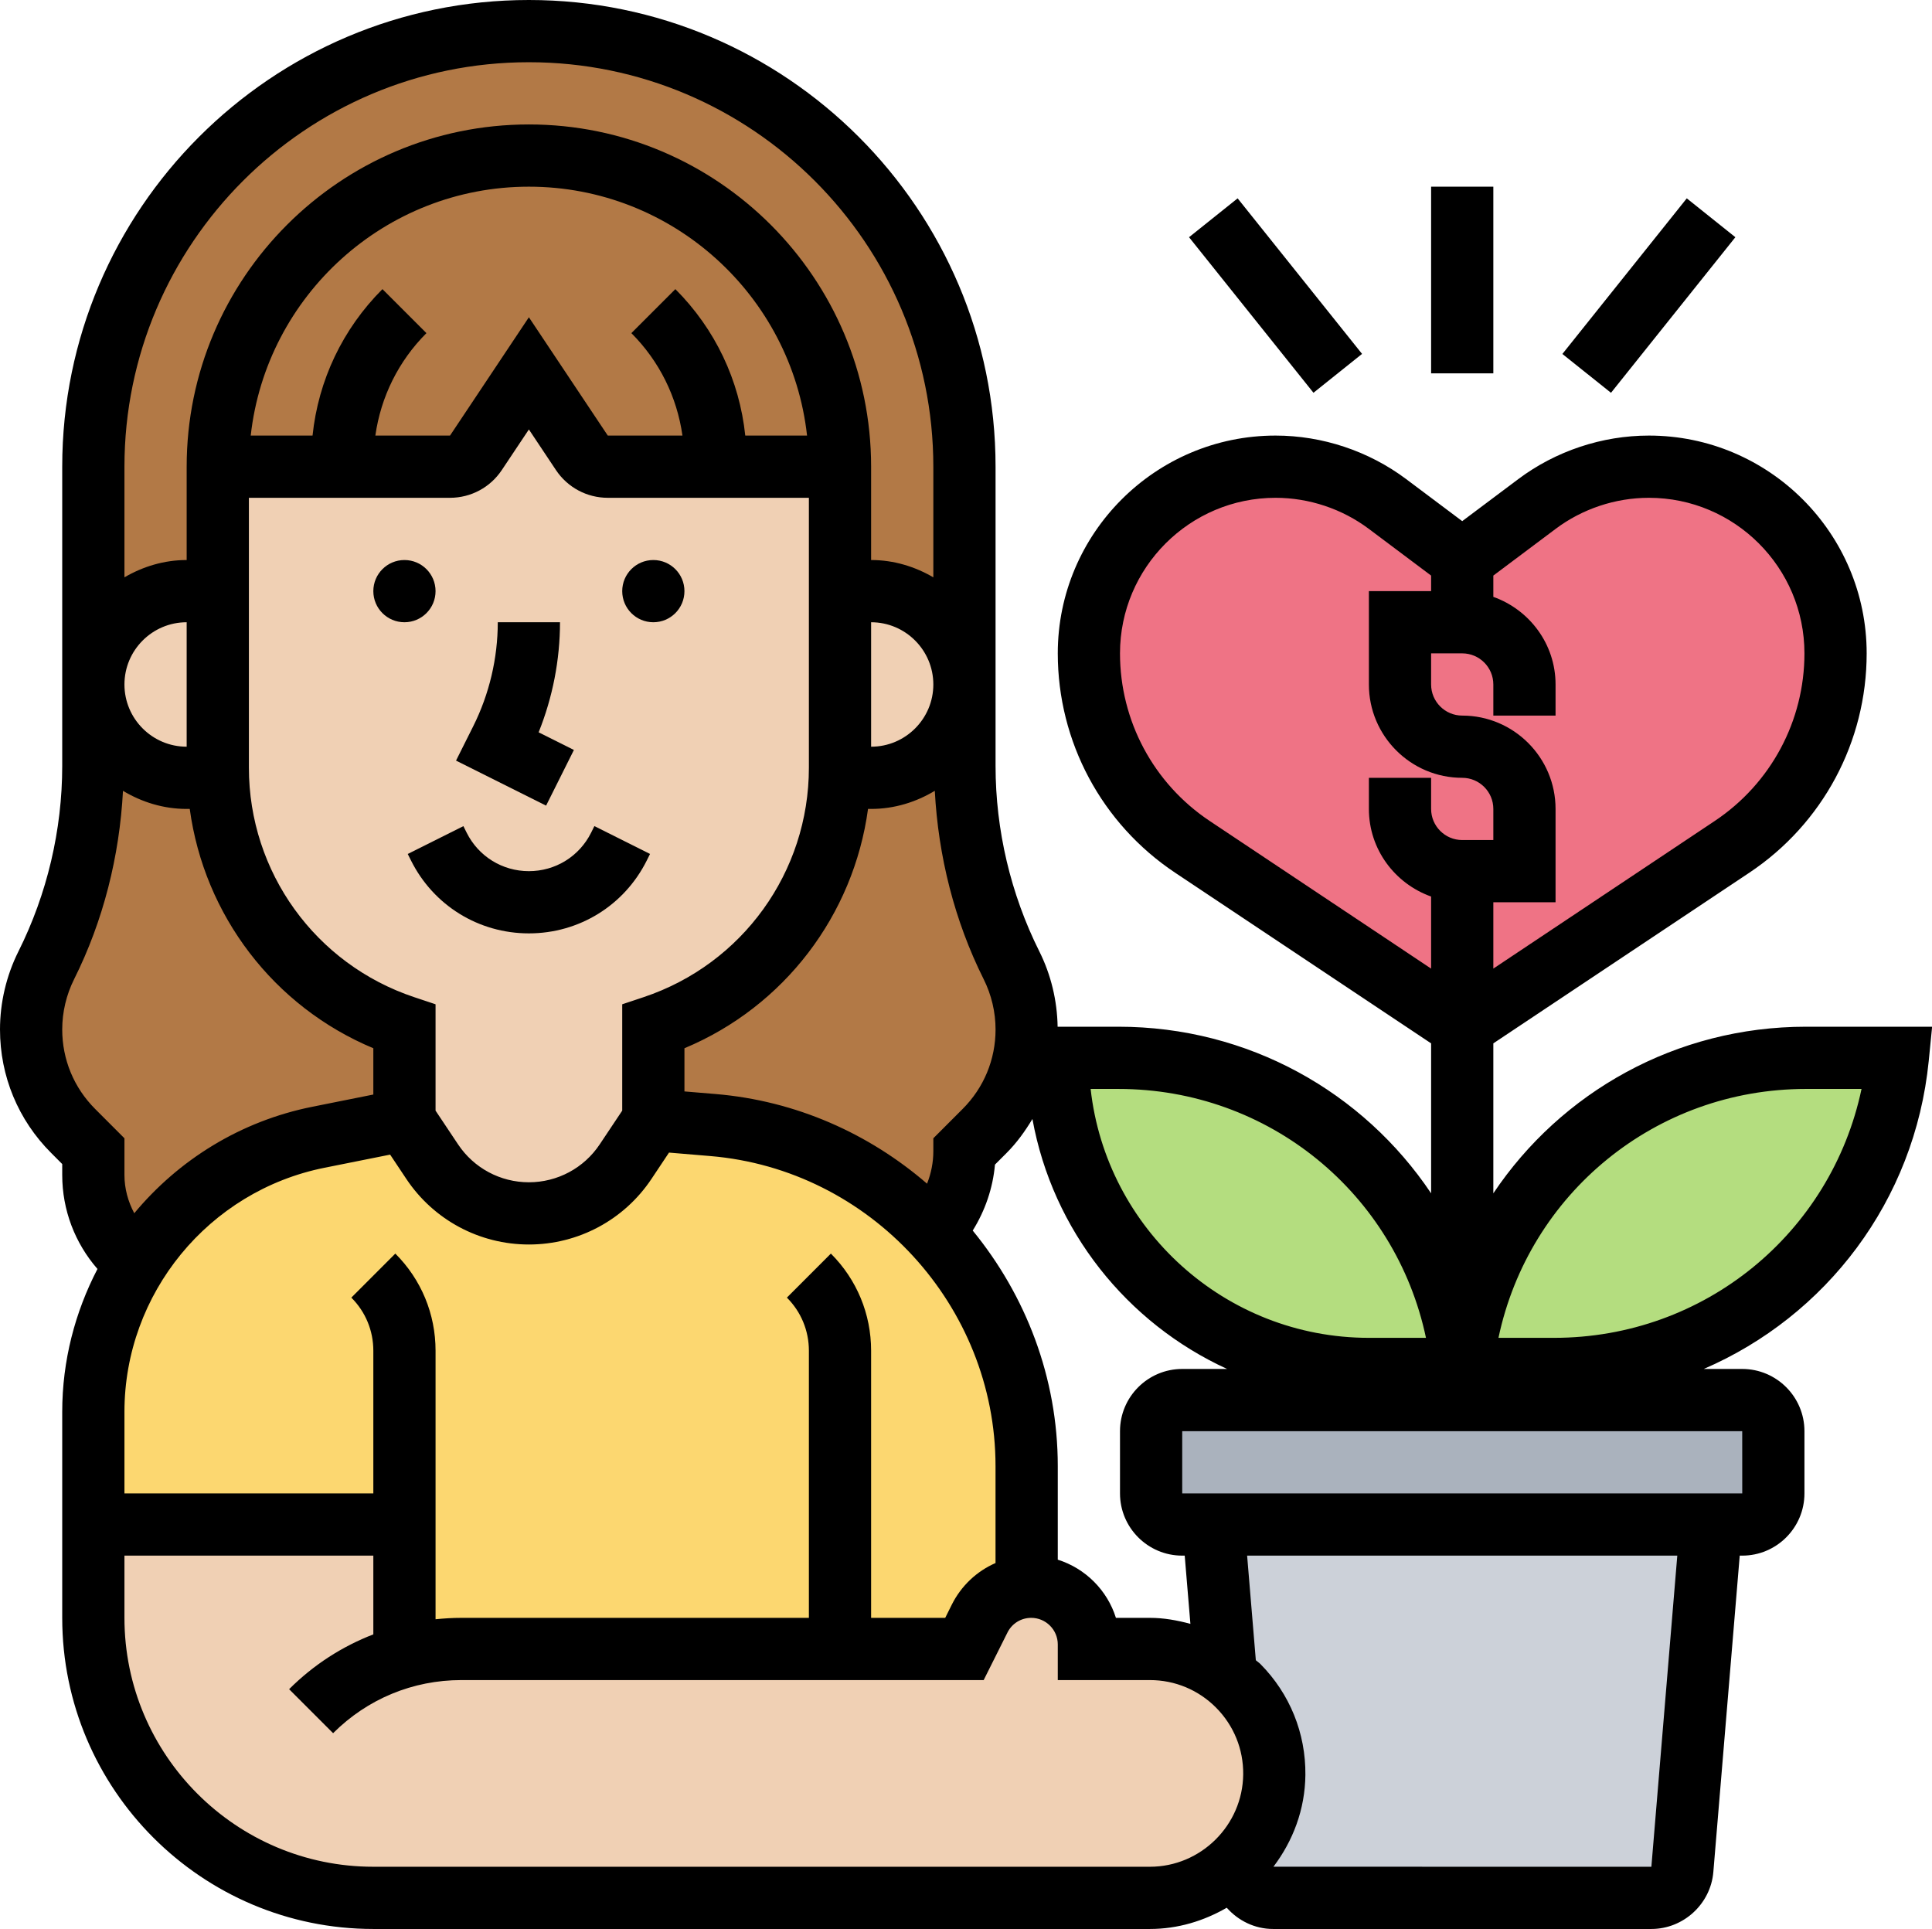<?xml version="1.0" encoding="UTF-8"?><svg xmlns="http://www.w3.org/2000/svg" xmlns:xlink="http://www.w3.org/1999/xlink" height="62.0" preserveAspectRatio="xMidYMid meet" version="1.0" viewBox="0.0 0.0 62.1 62.0" width="62.1" zoomAndPan="magnify"><g><g><g><g id="change1_3"><path d="M32.51,31.03C31.52,29.04,31,26.84,31,24.62V22c0,0.83-0.34,1.58-0.88,2.12 C29.58,24.66,28.83,25,28,25h-1.01c-0.13,3.64-2.51,6.84-5.99,8v3l1.91,0.16c2.81,0.24,5.29,1.5,7.1,3.42 C30.63,38.89,31,37.98,31,37l0.65-0.65c0.65-0.65,1.08-1.47,1.26-2.36C32.97,33.7,33,33.4,33,33.09 C33,32.37,32.83,31.67,32.51,31.03z" fill="#b27946"/></g><g id="change1_2"><path d="M1.49,31.03C1.17,31.67,1,32.37,1,33.09c0,1.22,0.49,2.4,1.35,3.26L3,37v0.76 c0,1.12,0.52,2.16,1.37,2.84h0.01c1.27-2.04,3.36-3.55,5.85-4.05L13,36v-3c-1.79-0.6-3.29-1.73-4.34-3.19 c-1-1.38-1.59-3.05-1.65-4.81H6c-0.83,0-1.58-0.34-2.12-0.88C3.34,23.58,3,22.83,3,22v2.62C3,26.84,2.48,29.04,1.49,31.03z" fill="#b27946"/></g><g id="change1_1"><path d="M17,1c-3.86,0-7.36,1.57-9.9,4.1C4.57,7.64,3,11.14,3,15v7c0-1.66,1.34-3,3-3h1v-4h4h3.46 c0.34,0,0.65-0.17,0.84-0.45L17,12l1.7,2.55c0.19,0.28,0.5,0.45,0.84,0.45H23h4v4h1c1.66,0,3,1.34,3,3v-7C31,7.27,24.73,1,17,1z" fill="#b27946"/></g></g><g id="change2_1"><path d="M27,53H14.83c-0.62,0-1.24,0.09-1.83,0.26v-0.01V49H3v-3.62c0-1.74,0.5-3.39,1.38-4.78 c1.27-2.04,3.36-3.55,5.85-4.05L13,36l0.89,1.34C14.58,38.38,15.75,39,17,39s2.42-0.62,3.11-1.66L21,36l1.91,0.16 c2.81,0.24,5.29,1.5,7.1,3.42c1.86,1.98,2.99,4.64,2.99,7.54v3.89c-0.65,0.05-1.22,0.43-1.51,1.01L31,53H27z" fill="#fcd770"/></g><g id="change3_1"><path d="M55,49l-0.92,11.08c-0.05,0.52-0.48,0.92-1,0.92H40.92c-0.52,0-0.95-0.4-1-0.92l-0.03-0.37 c0.66-0.7,1.06-1.63,1.07-2.67c0.01-1.3-0.61-2.47-1.57-3.2l0.01-0.01L39,49H55z" fill="#ccd1d9"/></g><g id="change4_1"><path d="M57,46v2c0,0.55-0.45,1-1,1h-1H39h-1c-0.55,0-1-0.45-1-1v-2c0-0.55,0.45-1,1-1h11.95H56 C56.55,45,57,45.45,57,46z" fill="#aab2bd"/></g><g id="change5_1"><path d="M58.05,34H61c-0.28,2.84-1.62,5.34-3.6,7.13C55.42,42.92,52.8,44,49.95,44H47 c0.28-2.84,1.62-5.34,3.6-7.13C52.58,35.08,55.2,34,58.05,34z" fill="#b4dd7f"/></g><g id="change5_2"><path d="M47,44h-3c-2.76,0-5.26-1.12-7.07-2.93S34,36.76,34,34h1.95c2.85,0,5.47,1.08,7.45,2.87 C45.38,38.66,46.72,41.16,47,44z" fill="#b4dd7f"/></g><g id="change6_3"><path d="M13,53.26c0.59-0.17,1.21-0.26,1.83-0.26H27h4l0.49-0.98c0.29-0.58,0.86-0.96,1.51-1.01 C33.05,51,33.1,51,33.15,51c1.02,0,1.85,0.83,1.85,1.85V53h1.96c0.92,0,1.76,0.31,2.43,0.84c0.96,0.73,1.58,1.9,1.57,3.2 c-0.01,1.04-0.41,1.97-1.07,2.67c-0.04,0.05-0.08,0.09-0.12,0.13C39.05,60.56,38.06,61,36.96,61H12c-4.97,0-9-4.03-9-9v-3h10 v4.25V53.26z" fill="#f0d0b4"/></g><g id="change6_2"><path d="M28,19c1.66,0,3,1.34,3,3c0,0.83-0.34,1.58-0.88,2.12C29.58,24.66,28.83,25,28,25h-1.01 C27,24.89,27,24.79,27,24.68V19H28z" fill="#f0d0b4"/></g><g id="change6_4"><path d="M27,19v5.68c0,0.11,0,0.21-0.01,0.32c-0.13,3.64-2.51,6.84-5.99,8v3l-0.89,1.34 C19.42,38.38,18.25,39,17,39s-2.42-0.62-3.11-1.66L13,36v-3c-1.79-0.6-3.29-1.73-4.34-3.19c-1-1.38-1.59-3.05-1.65-4.81 C7,24.89,7,24.79,7,24.68V19v-4h4h3.46c0.34,0,0.65-0.17,0.84-0.45L17,12l1.7,2.55c0.19,0.28,0.5,0.45,0.84,0.45H23h4V19z" fill="#f0d0b4"/></g><g id="change6_1"><path d="M7,24.68c0,0.11,0,0.21,0.01,0.32H6c-0.83,0-1.58-0.34-2.12-0.88C3.34,23.58,3,22.83,3,22 c0-1.66,1.34-3,3-3h1V24.68z" fill="#f0d0b4"/></g><g id="change7_1"><path d="M44.6,16.2L47,18l2.4-1.8c1.04-0.78,2.3-1.2,3.6-1.2c1.66,0,3.16,0.67,4.24,1.76 C58.33,17.84,59,19.34,59,21c0,2.5-1.25,4.83-3.33,6.22L47,33l-8.67-5.78c-1.04-0.7-1.87-1.62-2.45-2.69 C35.31,23.46,35,22.25,35,21c0-1.66,0.67-3.16,1.76-4.24C37.84,15.67,39.34,15,41,15C42.3,15,43.56,15.42,44.6,16.2z" fill="#ef7385"/></g></g><g id="change8_1"><path d="M46 6H48V12H46z" fill="inherit"/><path d="M49.798 8.5H56.201V10.5H49.798z" fill="inherit" transform="rotate(-51.362 53 9.5)"/><path d="M40 6.298H42V12.701H40z" fill="inherit" transform="rotate(-38.659 41 9.5)"/><circle cx="13" cy="19" fill="inherit" r="1"/><circle cx="21" cy="19" fill="inherit" r="1"/><path d="M18.447,24.105l-1.134-0.567C17.764,22.417,18,21.207,18,20h-2c0,1.153-0.272,2.309-0.789,3.342l-0.553,1.105l2.895,1.447 L18.447,24.105z" fill="inherit"/><path d="M13.211,27.658C13.933,29.103,15.385,30,17,30s3.067-0.897,3.789-2.342l0.105-0.211l-1.789-0.895L19,26.764 C18.619,27.526,17.853,28,17,28s-1.619-0.474-2-1.236l-0.105-0.211l-1.789,0.895L13.211,27.658z" fill="inherit"/><path d="M58.05,33c-4.179,0-7.872,2.104-10.05,5.355v-4.82l8.227-5.484C58.59,26.476,60,23.84,60,21c0-3.86-3.141-7-7-7 c-1.506,0-2.997,0.498-4.199,1.4L47,16.75l-1.8-1.35C43.997,14.498,42.506,14,41,14c-3.859,0-7,3.14-7,7 c0,2.84,1.41,5.476,3.773,7.051L46,33.535v4.82C43.822,35.104,40.129,33,35.95,33h-1.955c-0.014-0.837-0.213-1.672-0.588-2.421 C32.486,28.738,32,26.676,32,24.617V15c0-8.271-6.729-15-15-15S2,6.729,2,15v9.617c0,2.06-0.486,4.121-1.407,5.962 C0.205,31.354,0,32.222,0,33.089c0,1.499,0.584,2.909,1.645,3.969L2,37.414v0.35c0,1.129,0.409,2.19,1.133,3.022 C2.412,42.173,2,43.736,2,45.378V52c0,5.514,4.486,10,10,10h24.96c0.901,0,1.738-0.26,2.471-0.683C39.8,61.733,40.332,62,40.92,62 h12.16c1.032,0,1.907-0.806,1.992-1.834L55.92,50H56c1.103,0,2-0.897,2-2v-2c0-1.103-0.897-2-2-2h-1.236 c3.921-1.692,6.78-5.388,7.231-9.9l0.109-1.1H58.05z M50.001,17c0.858-0.645,1.924-1,2.999-1c2.757,0,5,2.243,5,5 c0,2.169-1.078,4.183-2.883,5.387L48,31.132V29h2v-3c0-1.654-1.346-3-3-3c-0.552,0-1-0.449-1-1v-1h1c0.552,0,1,0.449,1,1v1h2v-1 c0-1.302-0.839-2.402-2-2.816V18.5L50.001,17z M38.883,26.387C37.078,25.183,36,23.169,36,21c0-2.757,2.243-5,5-5 c1.075,0,2.141,0.355,3,1l2,1.5V19h-2v3c0,1.654,1.346,3,3,3c0.552,0,1,0.449,1,1v1h-1c-0.552,0-1-0.449-1-1v-1h-2v1 c0,1.302,0.839,2.402,2,2.816v2.316L38.883,26.387z M35.95,35c4.839,0,8.909,3.369,9.885,8H44c-4.625,0-8.445-3.506-8.944-8H35.95 z M32.355,37.058c0.33-0.33,0.596-0.703,0.83-1.092c0.65,3.583,3.037,6.561,6.258,8.034H38c-1.103,0-2,0.897-2,2v2 c0,1.103,0.897,2,2,2h0.08l0.183,2.193C37.842,52.079,37.409,52,36.96,52h-1.091c-0.278-0.888-0.981-1.59-1.869-1.87v-3.009 c0-2.847-1.031-5.488-2.734-7.569c0.399-0.641,0.648-1.364,0.715-2.12L32.355,37.058z M26.707,40.292l-1.414,1.415 C25.749,42.163,26,42.769,26,43.414V52H14.828c-0.279,0-0.555,0.017-0.828,0.045v-8.631c0-1.18-0.459-2.288-1.293-3.122 l-1.414,1.415C11.749,42.163,12,42.769,12,43.414V48H4v-2.622c0-3.8,2.705-7.1,6.432-7.845l2.108-0.422l0.519,0.779 C13.939,39.211,15.413,40,17,40s3.061-0.789,3.941-2.109l0.563-0.845l1.325,0.111c5.142,0.429,9.17,4.806,9.17,9.965v3.116 c-0.6,0.262-1.101,0.728-1.407,1.34L30.382,52H28v-8.586C28,42.234,27.541,41.126,26.707,40.292z M4,22c0-1.103,0.897-2,2-2v4 C4.897,24,4,23.103,4,22z M30,36.586V37c0,0.362-0.071,0.715-0.202,1.045c-1.861-1.607-4.21-2.666-6.802-2.882L22,35.08v-1.388 c3.208-1.34,5.436-4.277,5.901-7.692H28c0.751,0,1.446-0.221,2.047-0.582c0.111,2.099,0.632,4.177,1.571,6.055 c0.25,0.5,0.382,1.058,0.382,1.616c0,0.965-0.376,1.873-1.059,2.555L30,36.586z M28,24v-4c1.103,0,2,0.897,2,2S29.103,24,28,24z M23.955,14c-0.186-1.777-0.966-3.425-2.247-4.707l-1.414,1.414c0.902,0.903,1.466,2.051,1.642,3.293h-2.4L17,10.197L14.465,14 h-2.4c0.176-1.242,0.74-2.39,1.642-3.293l-1.414-1.414c-1.281,1.282-2.061,2.93-2.247,4.707H8.059C8.558,9.507,12.375,6,17,6 s8.442,3.507,8.941,8H23.955z M8,16h6.465c0.67,0,1.292-0.333,1.664-0.891L17,13.803l0.871,1.307 C18.243,15.667,18.865,16,19.535,16H26v8.675c0,3.352-2.137,6.316-5.316,7.376L20,32.279v3.418l-0.723,1.084 C18.769,37.544,17.917,38,17,38s-1.769-0.456-2.277-1.219L14,35.697v-3.418l-0.684-0.228C10.137,30.991,8,28.027,8,24.675V16z M17,2c7.168,0,13,5.832,13,13v3.556C29.409,18.212,28.732,18,28,18v-3c0-6.065-4.935-11-11-11S6,8.935,6,15v3 c-0.732,0-1.409,0.212-2,0.556V15C4,7.832,9.832,2,17,2z M4,37.764v-1.178l-0.941-0.942C2.376,34.961,2,34.054,2,33.089 c0-0.558,0.132-1.116,0.382-1.616c0.939-1.878,1.46-3.956,1.571-6.055C4.554,25.779,5.249,26,6,26h0.099 c0.465,3.416,2.693,6.352,5.901,7.692v1.488l-1.961,0.393c-2.307,0.461-4.298,1.707-5.723,3.422C4.116,38.621,4,38.203,4,37.764z M12,60c-4.411,0-8-3.589-8-8v-2h8v2.531c-1.003,0.388-1.924,0.979-2.707,1.762l1.414,1.414C11.808,54.606,13.271,54,14.828,54 h16.79l0.764-1.527C32.527,52.181,32.82,52,33.146,52C33.616,52,34,52.383,34,52.854V54h2.96c0.807,0,1.563,0.316,2.131,0.889 c0.568,0.574,0.877,1.334,0.869,2.141c-0.017,1.638-1.362,2.97-3,2.97H12z M53.08,60l-12.148-0.001 c0.626-0.826,1.016-1.84,1.027-2.949c0.013-1.345-0.501-2.612-1.448-3.568c-0.045-0.045-0.099-0.077-0.145-0.12L40.086,50h13.827 L53.08,60z M56.001,48H38v-2h18L56.001,48z M49.95,43h-1.785c0.976-4.631,5.046-8,9.885-8h1.785C58.859,39.631,54.789,43,49.95,43 z" fill="inherit"/></g></g></svg>